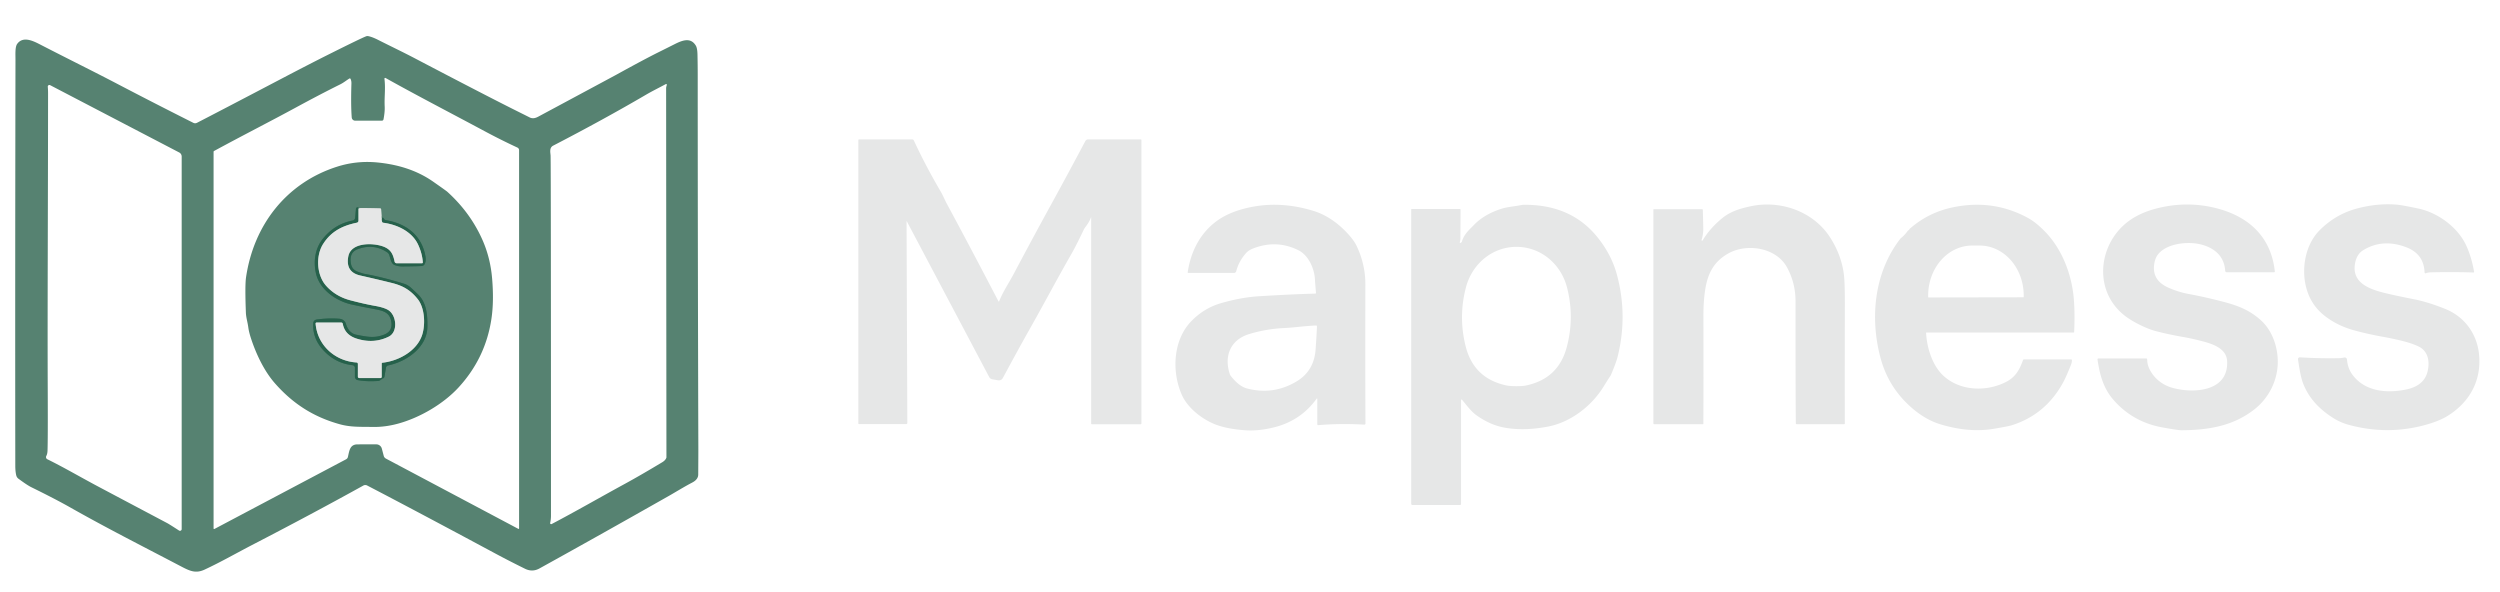 <?xml version="1.0" encoding="UTF-8" standalone="no"?>
<!DOCTYPE svg PUBLIC "-//W3C//DTD SVG 1.1//EN" "http://www.w3.org/Graphics/SVG/1.1/DTD/svg11.dtd">
<svg xmlns="http://www.w3.org/2000/svg" version="1.1" viewBox="0.00 0.00 1512.00 358.00">
<g stroke-width="2.00" fill="none" stroke-linecap="butt">
<path stroke="#9eb5ac" vector-effect="non-scaling-stroke" d="
  M 230.86 131.98
  L 230.50 126.59
  A 0.60 0.60 0.0 0 0 229.91 126.03
  Q 221.02 125.78 217.51 125.87
  Q 217.24 125.87 216.81 126.25"
/>
<path stroke="#3e725e" vector-effect="non-scaling-stroke" d="
  M 216.81 126.25
  Q 216.88 125.64 216.84 125.61
  A 0.96 0.96 0.0 0 0 215.27 126.27
  L 214.81 131.69
  A 1.90 1.88 87.4 0 1 213.28 133.38
  Q 202.30 135.49 195.13 144.58
  C 190.37 150.62 189.49 158.46 191.11 165.45
  C 193.39 175.24 203.30 182.11 212.82 184.19
  Q 219.09 185.55 226.92 187.03
  C 232.38 188.05 235.88 189.23 236.69 194.89
  C 237.23 198.64 235.61 201.15 232.19 202.43
  C 226.40 204.59 222.55 203.81 215.56 202.45
  Q 210.90 201.55 209.16 195.68
  A 2.20 1.67 -74.1 0 0 209.00 195.27
  Q 207.89 192.97 205.04 192.76
  Q 198.46 192.27 191.44 193.26
  A 2.32 2.32 0.0 0 0 189.45 195.42
  Q 188.95 203.97 194.55 210.66
  Q 202.07 219.64 213.25 220.88
  A 1.58 1.58 0.0 0 1 214.65 222.45
  L 214.65 227.86
  A 2.05 2.05 0.0 0 0 216.33 229.88
  Q 221.99 230.93 229.00 230.37
  Q 229.55 230.32 231.95 228.70
  A 1.29 1.27 -12.3 0 0 232.51 227.84
  L 233.44 222.39
  A 1.72 1.72 0.0 0 1 234.78 221.00
  C 245.97 218.70 258.27 210.10 258.50 197.71
  C 258.64 190.33 257.90 183.10 252.99 178.20
  Q 251.97 177.18 248.60 174.06
  A 11.40 11.24 74.4 0 0 244.22 171.55
  Q 230.64 167.41 220.42 165.62
  Q 219.73 165.50 216.98 164.57
  C 213.57 163.41 212.27 161.53 212.05 157.76
  Q 211.73 152.49 216.20 150.77
  Q 225.87 147.04 234.26 152.67
  A 2.78 2.70 3.9 0 1 235.16 153.67
  C 236.17 155.54 236.12 159.29 238.70 160.31
  Q 240.87 161.18 243.52 161.15
  Q 253.05 161.07 255.18 160.86
  A 2.06 2.04 -78.3 0 0 256.76 159.81
  Q 257.80 157.93 257.35 155.21
  C 255.18 142.28 245.57 135.09 233.17 133.10
  A 1.09 1.08 -9.0 0 1 232.39 132.54
  Q 231.64 131.13 230.86 131.98"
/>
<path stroke="#86a499" vector-effect="non-scaling-stroke" d="
  M 216.81 126.25
  L 216.81 133.45
  A 1.27 1.27 0.0 0 1 215.80 134.69
  C 207.21 136.48 200.37 139.82 195.45 147.51
  C 190.83 154.73 191.49 166.39 197.21 172.81
  Q 202.99 179.29 211.91 181.63
  Q 220.53 183.89 226.77 184.99
  Q 232.17 185.94 234.72 187.47
  C 239.87 190.57 240.86 200.75 235.10 203.60
  Q 226.01 208.10 215.65 204.78
  Q 208.53 202.50 207.31 195.82
  A 0.91 0.89 -4.9 0 0 206.42 195.08
  L 191.43 195.08
  A 0.56 0.56 0.0 0 0 190.87 195.69
  C 191.93 208.81 202.60 218.42 215.63 219.23
  A 0.87 0.87 0.0 0 1 216.44 220.10
  L 216.44 227.79
  A 0.85 0.85 0.0 0 0 217.29 228.64
  L 230.13 228.64
  A 0.73 0.72 0.0 0 0 230.86 227.92
  L 230.86 219.90
  A 0.52 0.52 0.0 0 1 231.32 219.38
  C 241.20 218.29 252.30 212.19 255.38 202.36
  C 257.32 196.17 256.94 186.27 252.59 180.84
  C 248.20 175.36 243.58 172.77 236.90 171.11
  Q 228.22 168.95 217.91 166.63
  Q 208.88 164.60 210.65 155.11
  C 212.27 146.48 225.42 146.85 231.47 148.98
  C 236.18 150.64 237.67 153.38 238.65 158.22
  A 1.26 1.26 0.0 0 0 239.88 159.22
  L 255.24 159.22
  A 0.50 0.49 88.3 0 0 255.73 158.69
  Q 255.37 153.36 252.89 147.98
  C 249.21 140.01 240.13 135.78 231.80 134.72
  A 0.84 0.84 0.0 0 1 231.11 134.18
  Q 230.77 133.29 230.86 131.98"
/>
</g>
<path fill="#568271" d="
  M 119.10 74.29
  Q 132.94 67.18 170.67 47.38
  Q 187.65 38.48 199.39 32.61
  Q 218.53 23.04 221.43 21.96
  A 2.29 2.27 -49.8 0 1 222.70 21.85
  Q 225.11 22.32 228.65 24.11
  C 235.98 27.82 243.26 31.27 250.88 35.26
  Q 294.05 57.89 312.24 66.96
  Q 319.17 70.42 320.33 71.01
  C 322.11 71.92 323.84 71.47 325.55 70.55
  Q 372.21 45.50 372.65 45.25
  Q 389.52 35.95 397.95 31.75
  Q 404.10 28.69 408.23 26.61
  C 413.29 24.06 417.87 22.73 420.83 27.59
  Q 421.76 29.10 421.84 33.11
  Q 421.98 39.38 421.98 45.50
  Q 421.99 148.69 422.36 271.50
  Q 422.37 273.83 422.29 287.00
  Q 422.27 289.98 418.64 291.86
  C 413.84 294.36 408.16 297.87 404.61 299.88
  Q 359.75 325.31 326.26 343.80
  Q 321.97 346.17 317.53 343.98
  Q 308.01 339.29 299.68 334.82
  Q 250.58 308.46 222.06 293.63
  A 2.43 2.42 -45.6 0 0 219.75 293.66
  Q 189.21 310.58 153.82 328.90
  C 142.20 334.92 133.95 339.74 123.74 344.50
  C 118.01 347.17 114.35 345.10 108.51 342.04
  C 83.84 329.13 64.20 319.20 42.27 306.78
  Q 33.61 301.88 18.89 294.64
  Q 16.48 293.46 11.19 289.55
  A 3.61 3.59 11.8 0 1 9.82 287.47
  Q 9.25 285.07 9.25 281.75
  Q 9.11 170.03 9.36 36.25
  C 9.37 32.82 9.03 28.43 10.42 26.52
  C 14.13 21.43 20.73 25.09 24.97 27.27
  Q 32.52 31.16 47.86 38.91
  Q 62.06 46.07 70.73 50.61
  Q 93.42 62.48 116.95 74.30
  A 2.38 2.37 44.6 0 0 119.10 74.29
  Z
  M 313.94 319.61
  L 313.94 90.83
  A 1.75 1.74 12.5 0 0 312.93 89.25
  Q 303.05 84.67 293.12 79.35
  C 272.66 68.38 251.57 57.47 233.21 47.18
  A 0.47 0.47 0.0 0 0 232.51 47.65
  C 233.26 53.76 232.38 58.54 232.66 64.39
  Q 232.82 67.63 231.94 72.18
  A 1.00 0.99 5.2 0 1 230.96 72.99
  L 214.83 72.99
  A 2.11 2.10 -2.2 0 1 212.73 71.05
  Q 212.14 63.59 212.54 50.51
  Q 212.59 48.97 212.03 47.72
  A 0.51 0.51 0.0 0 0 211.31 47.49
  C 209.84 48.35 207.84 50.00 205.78 51.02
  Q 193.88 56.91 178.38 65.33
  C 163.38 73.48 147.11 81.74 129.48 91.31
  A 0.59 0.57 76.8 0 0 129.17 91.83
  L 129.17 319.62
  A 0.35 0.34 -14.1 0 0 129.68 319.92
  L 209.33 277.77
  A 2.12 2.11 -7.4 0 0 210.41 276.38
  C 211.30 272.62 211.54 268.79 216.21 268.76
  Q 226.73 268.70 227.76 268.75
  A 3.45 3.45 0.0 0 1 230.93 271.31
  L 232.08 275.69
  A 2.63 2.61 6.7 0 0 233.40 277.35
  L 313.51 319.87
  A 0.29 0.29 0.0 0 0 313.94 319.61
  Z
  M 402.69 50.86
  C 398.26 53.24 394.23 55.22 390.67 57.31
  Q 365.07 72.29 334.56 88.08
  C 332.01 89.39 332.96 92.55 333.00 94.23
  Q 333.23 103.41 333.23 312.00
  Q 333.23 314.22 332.74 316.24
  A 0.63 0.62 -6.9 0 0 333.64 316.94
  C 348.28 309.26 362.57 301.00 378.10 292.53
  Q 387.34 287.49 400.55 279.55
  Q 402.34 278.47 402.97 276.99
  A 1.10 0.98 60.1 0 0 403.06 276.56
  Q 402.95 165.01 402.87 53.47
  C 402.87 52.36 403.25 51.86 403.28 51.23
  A 0.40 0.40 0.0 0 0 402.69 50.86
  Z
  M 28.90 52.45
  Q 29.07 54.61 29.07 56.25
  C 29.04 129.40 28.66 185.02 28.88 238.01
  Q 28.99 265.64 28.74 272.60
  Q 28.67 274.54 28.00 275.78
  A 1.44 1.44 0.0 0 0 28.63 277.76
  C 38.40 282.54 49.25 288.89 59.10 294.11
  Q 67.83 298.75 101.15 316.39
  Q 102.39 317.04 108.29 320.87
  A 1.03 1.03 0.0 0 0 109.88 320.00
  L 109.88 94.67
  A 2.77 2.75 -76.4 0 0 108.40 92.22
  L 30.33 51.51
  A 0.98 0.98 0.0 0 0 28.90 52.45
  Z"
/>
<path fill="#e6e7e7" d="
  M 659.83 131.45
  Q 658.90 134.14 656.47 137.30
  A 10.39 9.75 78.4 0 0 655.40 139.04
  Q 650.86 148.56 648.12 153.36
  C 638.49 170.18 632.30 182.16 622.26 199.91
  Q 616.46 210.17 606.50 228.65
  A 2.65 2.65 0.0 0 1 603.72 230.01
  L 600.17 229.40
  A 2.66 2.64 -9.0 0 1 598.27 228.03
  L 548.42 133.81
  A 0.07 0.07 0.0 0 0 548.29 133.84
  L 548.75 255.85
  A 0.61 0.60 -0.5 0 1 548.14 256.46
  L 519.45 256.46
  A 0.32 0.31 -0.0 0 1 519.13 256.15
  L 519.13 84.73
  A 0.42 0.41 -0.0 0 1 519.55 84.32
  L 551.65 84.32
  A 1.19 1.17 -11.9 0 1 552.73 85.01
  Q 559.53 99.77 569.07 116.08
  C 570.32 118.23 571.45 121.01 572.51 122.98
  Q 586.70 149.28 603.89 182.27
  A 0.22 0.22 0.0 0 0 604.29 182.24
  C 606.63 176.29 610.04 171.45 613.41 165.07
  Q 623.78 145.44 635.53 124.04
  Q 645.80 105.32 656.41 85.33
  A 1.92 1.92 0.0 0 1 658.11 84.30
  L 689.90 84.30
  A 0.45 0.44 -90.0 0 1 690.34 84.75
  L 690.34 256.10
  A 0.48 0.48 0.0 0 1 689.86 256.58
  L 660.38 256.58
  A 0.46 0.45 90.0 0 1 659.93 256.12
  L 659.93 131.46
  A 0.05 0.05 0.0 0 0 659.83 131.45
  Z"
/>
<path fill="#568271" d="
  M 205.63 256.62
  C 189.43 252.16 176.99 244.01 166.25 231.79
  C 159.73 224.36 154.89 214.08 151.82 204.72
  Q 150.55 200.84 150.18 198.06
  C 149.74 194.72 148.83 192.16 148.71 189.02
  Q 148.09 172.62 148.80 167.76
  C 153.46 136.05 173.18 110.65 203.77 100.84
  Q 215.85 96.97 228.67 98.30
  C 240.85 99.55 252.16 102.99 262.03 109.90
  Q 269.84 115.36 270.53 115.98
  Q 284.59 128.69 291.91 145.38
  Q 296.62 156.13 297.65 168.61
  Q 298.78 182.18 297.25 192.59
  Q 293.75 216.47 277.33 234.33
  C 268.16 244.30 253.90 252.67 240.56 256.27
  Q 232.89 258.34 225.64 258.22
  C 218.42 258.10 212.26 258.44 205.63 256.62
  Z
  M 230.86 131.98
  L 230.50 126.59
  A 0.60 0.60 0.0 0 0 229.91 126.03
  Q 221.02 125.78 217.51 125.87
  Q 217.24 125.87 216.81 126.25
  Q 216.88 125.64 216.84 125.61
  A 0.96 0.96 0.0 0 0 215.27 126.27
  L 214.81 131.69
  A 1.90 1.88 87.4 0 1 213.28 133.38
  Q 202.30 135.49 195.13 144.58
  C 190.37 150.62 189.49 158.46 191.11 165.45
  C 193.39 175.24 203.30 182.11 212.82 184.19
  Q 219.09 185.55 226.92 187.03
  C 232.38 188.05 235.88 189.23 236.69 194.89
  C 237.23 198.64 235.61 201.15 232.19 202.43
  C 226.40 204.59 222.55 203.81 215.56 202.45
  Q 210.90 201.55 209.16 195.68
  A 2.20 1.67 -74.1 0 0 209.00 195.27
  Q 207.89 192.97 205.04 192.76
  Q 198.46 192.27 191.44 193.26
  A 2.32 2.32 0.0 0 0 189.45 195.42
  Q 188.95 203.97 194.55 210.66
  Q 202.07 219.64 213.25 220.88
  A 1.58 1.58 0.0 0 1 214.65 222.45
  L 214.65 227.86
  A 2.05 2.05 0.0 0 0 216.33 229.88
  Q 221.99 230.93 229.00 230.37
  Q 229.55 230.32 231.95 228.70
  A 1.29 1.27 -12.3 0 0 232.51 227.84
  L 233.44 222.39
  A 1.72 1.72 0.0 0 1 234.78 221.00
  C 245.97 218.70 258.27 210.10 258.50 197.71
  C 258.64 190.33 257.90 183.10 252.99 178.20
  Q 251.97 177.18 248.60 174.06
  A 11.40 11.24 74.4 0 0 244.22 171.55
  Q 230.64 167.41 220.42 165.62
  Q 219.73 165.50 216.98 164.57
  C 213.57 163.41 212.27 161.53 212.05 157.76
  Q 211.73 152.49 216.20 150.77
  Q 225.87 147.04 234.26 152.67
  A 2.78 2.70 3.9 0 1 235.16 153.67
  C 236.17 155.54 236.12 159.29 238.70 160.31
  Q 240.87 161.18 243.52 161.15
  Q 253.05 161.07 255.18 160.86
  A 2.06 2.04 -78.3 0 0 256.76 159.81
  Q 257.80 157.93 257.35 155.21
  C 255.18 142.28 245.57 135.09 233.17 133.10
  A 1.09 1.08 -9.0 0 1 232.39 132.54
  Q 231.64 131.13 230.86 131.98
  Z"
/>
<path fill="#e6e7e7" d="
  M 1496.33 164.43
  A 0.33 0.33 0.0 0 1 1496.00 164.81
  Q 1483.88 164.39 1470.00 164.71
  Q 1468.51 164.74 1467.16 165.27
  A 0.57 0.57 0.0 0 1 1466.38 164.76
  Q 1465.95 153.63 1455.41 149.58
  Q 1441.13 144.09 1429.30 151.30
  Q 1425.24 153.77 1424.29 159.57
  C 1422.71 169.19 1429.73 173.41 1437.87 175.98
  Q 1443.31 177.71 1460.00 180.99
  Q 1468.37 182.64 1478.75 186.78
  C 1490.42 191.44 1498.07 201.68 1499.33 214.38
  C 1500.89 230.23 1493.59 243.27 1480.36 251.51
  Q 1475.34 254.63 1467.09 256.93
  Q 1443.91 263.37 1420.41 256.90
  Q 1415.56 255.57 1411.35 252.94
  C 1403.18 247.84 1396.59 241.21 1393.05 232.23
  C 1391.34 227.91 1390.51 221.68 1389.83 217.40
  A 1.11 1.10 87.3 0 1 1390.99 216.12
  Q 1403.15 216.86 1414.94 216.62
  Q 1415.93 216.60 1417.82 216.22
  A 1.37 1.36 -8.1 0 1 1419.45 217.44
  Q 1419.92 222.94 1422.92 226.86
  C 1430.45 236.71 1443.19 237.99 1455.07 235.61
  C 1461.42 234.33 1466.76 231.17 1468.27 224.37
  C 1469.36 219.45 1468.89 214.05 1464.72 210.76
  Q 1462.79 209.24 1457.73 207.56
  C 1453.77 206.24 1446.66 204.67 1441.08 203.67
  Q 1432.06 202.06 1423.72 199.77
  Q 1414.16 197.15 1406.72 191.60
  C 1399.83 186.45 1396.06 179.99 1394.39 172.20
  C 1392.04 161.23 1394.57 147.69 1402.83 139.34
  Q 1412.58 129.50 1425.75 126.04
  Q 1438.17 122.79 1449.77 123.79
  Q 1452.64 124.04 1462.46 126.09
  C 1474.38 128.59 1486.56 137.36 1491.72 148.80
  Q 1494.89 155.86 1496.33 164.43
  Z"
/>
<path fill="#e6e7e7" d="
  M 796.70 241.25
  A 0.22 0.22 0.0 0 0 796.30 241.12
  Q 786.56 254.68 769.89 258.62
  Q 760.63 260.82 752.79 260.21
  Q 742.53 259.42 735.82 256.99
  C 727.76 254.07 718.42 247.10 714.74 238.74
  C 708.56 224.71 709.42 205.59 720.61 194.14
  Q 728.27 186.29 738.58 183.32
  Q 750.75 179.82 761.43 179.17
  Q 782.40 177.89 795.49 177.58
  A 0.42 0.41 -3.2 0 0 795.90 177.13
  Q 795.32 170.20 795.30 169.40
  C 795.07 162.62 791.45 154.38 785.20 151.30
  Q 772.00 144.81 758.00 150.23
  Q 755.17 151.33 753.71 152.96
  Q 749.21 157.99 747.68 164.00
  A 1.43 1.42 -83.0 0 1 746.30 165.08
  L 718.65 165.08
  A 0.34 0.33 -85.6 0 1 718.32 164.69
  C 720.10 152.69 725.32 141.97 734.75 134.52
  Q 743.53 127.59 758.13 124.96
  Q 775.58 121.82 794.25 127.51
  Q 805.14 130.82 814.45 140.58
  Q 818.74 145.09 820.50 148.77
  Q 825.80 159.93 825.77 172.00
  Q 825.66 225.22 825.83 256.15
  A 0.66 0.66 0.0 0 1 825.13 256.81
  Q 810.62 256.00 797.29 257.13
  A 0.55 0.54 87.6 0 1 796.70 256.58
  L 796.70 241.25
  Z
  M 795.98 196.86
  C 788.54 197.16 783.59 198.06 776.50 198.41
  Q 765.56 198.95 755.38 202.08
  C 744.11 205.55 740.16 215.45 743.81 226.31
  A 3.79 3.65 -74.4 0 0 744.38 227.37
  Q 749.29 233.66 754.22 234.95
  Q 770.17 239.11 784.22 230.65
  Q 794.80 224.28 795.69 211.23
  Q 796.38 201.14 796.49 197.37
  A 0.50 0.49 89.5 0 0 795.98 196.86
  Z"
/>
<path fill="#e6e7e7" d="
  M 883.18 146.95
  Q 883.99 146.72 884.21 145.97
  C 885.50 141.42 889.06 138.56 891.37 136.13
  C 895.84 131.40 901.91 128.22 908.09 126.26
  C 911.85 125.06 915.76 124.90 919.93 124.04
  A 9.10 8.52 36.9 0 1 921.66 123.85
  C 939.28 123.75 954.70 129.28 966.11 143.43
  Q 974.64 154.00 977.90 166.11
  Q 984.59 190.91 978.27 216.02
  Q 977.44 219.31 974.32 226.70
  A 5.11 4.95 -15.8 0 1 973.71 227.75
  Q 973.07 228.61 969.83 233.85
  C 962.51 245.72 949.85 255.38 936.27 257.99
  Q 921.51 260.84 909.50 258.55
  Q 901.11 256.95 892.90 251.11
  C 889.62 248.77 886.34 244.25 884.23 241.76
  A 0.34 0.33 25.0 0 0 883.64 241.97
  L 883.64 304.81
  A 0.64 0.63 0.0 0 1 883.00 305.44
  L 854.25 305.44
  A 0.75 0.74 -0.0 0 1 853.50 304.70
  L 853.50 126.61
  A 0.21 0.20 0.0 0 1 853.71 126.41
  L 882.90 126.41
  A 0.45 0.45 0.0 0 1 883.35 126.86
  L 883.25 144.55
  A 1.66 1.12 60.6 0 1 883.23 144.80
  L 882.87 146.66
  A 0.25 0.25 0.0 0 0 883.18 146.95
  Z
  M 916.92 233.56
  Q 920.78 233.57 922.73 233.18
  Q 942.51 229.16 947.60 209.86
  Q 952.34 191.90 947.77 173.97
  C 944.20 159.95 932.20 149.38 917.33 149.30
  C 902.45 149.23 890.35 159.68 886.64 173.67
  Q 881.90 191.56 886.46 209.56
  Q 891.37 228.91 911.11 233.12
  Q 913.06 233.54 916.92 233.56
  Z"
/>
<path fill="#e6e7e7" d="
  M 1029.11 145.11
  A 0.36 0.36 0.0 0 0 1029.76 145.40
  Q 1034.23 137.97 1041.62 131.93
  C 1046.77 127.71 1052.93 125.97 1059.26 124.66
  C 1076.95 120.99 1096.48 127.88 1106.54 143.13
  Q 1113.44 153.59 1115.11 165.45
  Q 1115.79 170.33 1115.77 183.75
  Q 1115.68 232.14 1115.75 256.19
  A 0.35 0.35 0.0 0 1 1115.40 256.54
  L 1086.66 256.54
  A 0.54 0.54 0.0 0 1 1086.12 256.00
  Q 1085.92 237.33 1085.94 182.25
  Q 1085.94 171.16 1080.80 161.73
  C 1074.24 149.67 1056.55 146.97 1045.29 153.28
  C 1036.01 158.47 1032.48 166.25 1031.10 176.58
  Q 1030.21 183.16 1030.23 191.26
  Q 1030.32 233.98 1030.19 256.41
  A 0.15 0.14 90.0 0 1 1030.05 256.56
  L 1000.46 256.56
  A 0.50 0.49 90.0 0 1 999.97 256.06
  L 999.97 126.84
  A 0.32 0.31 -90.0 0 1 1000.28 126.52
  L 1029.40 126.52
  A 0.48 0.47 88.7 0 1 1029.87 126.98
  Q 1030.15 137.29 1030.14 138.55
  Q 1030.13 141.81 1029.11 145.11
  Z"
/>
<path fill="#e6e7e7" d="
  M 1154.69 138.89
  Q 1154.74 138.62 1155.06 138.33
  Q 1166.26 128.52 1180.90 125.43
  Q 1205.36 120.26 1226.50 131.81
  Q 1231.48 134.53 1237.02 140.27
  C 1247.32 150.96 1253.04 166.22 1254.24 180.77
  Q 1254.97 189.70 1254.45 200.82
  A 0.30 0.29 -89.0 0 1 1254.16 201.11
  L 1165.03 201.11
  A 0.13 0.13 0.0 0 0 1164.90 201.24
  C 1165.34 210.32 1168.70 221.12 1175.39 227.27
  C 1185.55 236.60 1201.40 237.06 1213.24 231.00
  C 1218.97 228.07 1221.42 223.67 1223.50 217.82
  A 0.68 0.67 -80.1 0 1 1224.13 217.37
  L 1252.65 217.37
  A 0.45 0.45 0.0 0 1 1253.10 217.80
  Q 1253.16 219.07 1252.41 220.94
  Q 1249.61 227.91 1247.97 230.96
  Q 1237.37 250.68 1216.72 257.20
  Q 1214.70 257.84 1205.82 259.34
  C 1194.95 261.19 1183.74 259.74 1173.39 256.57
  Q 1164.78 253.93 1156.81 247.15
  Q 1142.39 234.91 1137.46 216.90
  C 1130.80 192.57 1133.43 164.94 1149.21 144.53
  A 4.38 4.16 -1.9 0 1 1149.92 143.81
  Q 1152.01 142.15 1153.83 139.58
  Q 1154.05 139.27 1154.38 139.20
  A 0.39 0.37 -1.3 0 0 1154.69 138.89
  Z
  M 1166.39 179.90
  L 1223.71 179.80
  A 0.23 0.23 0.0 0 0 1223.94 179.57
  L 1223.94 178.64
  A 30.18 26.63 89.9 0 0 1197.25 148.51
  L 1192.73 148.51
  A 30.18 26.63 89.9 0 0 1166.16 178.74
  L 1166.16 179.67
  A 0.23 0.23 0.0 0 0 1166.39 179.90
  Z"
/>
<path fill="#e6e7e7" d="
  M 1269.14 216.80
  L 1298.16 216.80
  A 0.39 0.39 0.0 0 1 1298.54 217.12
  Q 1298.64 217.68 1298.66 218.23
  C 1298.83 222.20 1301.51 226.49 1304.43 229.24
  Q 1308.62 233.20 1314.42 234.71
  C 1327.44 238.11 1347.91 236.58 1346.96 218.39
  C 1346.51 209.85 1336.32 207.46 1329.57 205.77
  Q 1324.91 204.60 1320.20 203.78
  Q 1310.96 202.16 1303.55 200.18
  C 1297.70 198.62 1289.64 194.45 1285.37 191.18
  C 1264.43 175.17 1269.37 143.79 1291.08 131.33
  Q 1296.66 128.12 1303.49 126.29
  Q 1322.81 121.12 1341.59 126.23
  C 1360.98 131.51 1373.69 144.05 1375.82 164.20
  A 0.42 0.41 86.9 0 1 1375.41 164.66
  L 1346.72 164.66
  A 0.93 0.93 0.0 0 1 1345.79 163.78
  C 1345.27 154.93 1339.22 149.83 1330.91 147.79
  C 1323.40 145.94 1310.87 147.02 1305.34 153.64
  Q 1303.27 156.12 1302.79 160.35
  Q 1301.73 169.71 1311.52 174.01
  Q 1317.53 176.65 1323.49 177.76
  Q 1333.97 179.70 1344.93 182.59
  C 1354.15 185.02 1360.82 187.79 1367.40 193.71
  C 1374.31 199.94 1377.64 209.89 1377.60 218.91
  C 1377.56 230.06 1372.23 240.74 1363.39 247.64
  C 1350.84 257.45 1336.12 260.15 1319.26 260.22
  Q 1317.43 260.23 1308.03 258.54
  Q 1289.80 255.28 1278.06 241.65
  C 1271.99 234.61 1269.87 226.30 1268.58 217.44
  A 0.56 0.55 -4.4 0 1 1269.14 216.80
  Z"
/>
<path fill="#26614b" d="
  M 216.81 126.25
  L 216.81 133.45
  A 1.27 1.27 0.0 0 1 215.80 134.69
  C 207.21 136.48 200.37 139.82 195.45 147.51
  C 190.83 154.73 191.49 166.39 197.21 172.81
  Q 202.99 179.29 211.91 181.63
  Q 220.53 183.89 226.77 184.99
  Q 232.17 185.94 234.72 187.47
  C 239.87 190.57 240.86 200.75 235.10 203.60
  Q 226.01 208.10 215.65 204.78
  Q 208.53 202.50 207.31 195.82
  A 0.91 0.89 -4.9 0 0 206.42 195.08
  L 191.43 195.08
  A 0.56 0.56 0.0 0 0 190.87 195.69
  C 191.93 208.81 202.60 218.42 215.63 219.23
  A 0.87 0.87 0.0 0 1 216.44 220.10
  L 216.44 227.79
  A 0.85 0.85 0.0 0 0 217.29 228.64
  L 230.13 228.64
  A 0.73 0.72 0.0 0 0 230.86 227.92
  L 230.86 219.90
  A 0.52 0.52 0.0 0 1 231.32 219.38
  C 241.20 218.29 252.30 212.19 255.38 202.36
  C 257.32 196.17 256.94 186.27 252.59 180.84
  C 248.20 175.36 243.58 172.77 236.90 171.11
  Q 228.22 168.95 217.91 166.63
  Q 208.88 164.60 210.65 155.11
  C 212.27 146.48 225.42 146.85 231.47 148.98
  C 236.18 150.64 237.67 153.38 238.65 158.22
  A 1.26 1.26 0.0 0 0 239.88 159.22
  L 255.24 159.22
  A 0.50 0.49 88.3 0 0 255.73 158.69
  Q 255.37 153.36 252.89 147.98
  C 249.21 140.01 240.13 135.78 231.80 134.72
  A 0.84 0.84 0.0 0 1 231.11 134.18
  Q 230.77 133.29 230.86 131.98
  Q 231.64 131.13 232.39 132.54
  A 1.09 1.08 -9.0 0 0 233.17 133.10
  C 245.57 135.09 255.18 142.28 257.35 155.21
  Q 257.80 157.93 256.76 159.81
  A 2.06 2.04 -78.3 0 1 255.18 160.86
  Q 253.05 161.07 243.52 161.15
  Q 240.87 161.18 238.70 160.31
  C 236.12 159.29 236.17 155.54 235.16 153.67
  A 2.78 2.70 3.9 0 0 234.26 152.67
  Q 225.87 147.04 216.20 150.77
  Q 211.73 152.49 212.05 157.76
  C 212.27 161.53 213.57 163.41 216.98 164.57
  Q 219.73 165.50 220.42 165.62
  Q 230.64 167.41 244.22 171.55
  A 11.40 11.24 74.4 0 1 248.60 174.06
  Q 251.97 177.18 252.99 178.20
  C 257.90 183.10 258.64 190.33 258.50 197.71
  C 258.27 210.10 245.97 218.70 234.78 221.00
  A 1.72 1.72 0.0 0 0 233.44 222.39
  L 232.51 227.84
  A 1.29 1.27 -12.3 0 1 231.95 228.70
  Q 229.55 230.32 229.00 230.37
  Q 221.99 230.93 216.33 229.88
  A 2.05 2.05 0.0 0 1 214.65 227.86
  L 214.65 222.45
  A 1.58 1.58 0.0 0 0 213.25 220.88
  Q 202.07 219.64 194.55 210.66
  Q 188.95 203.97 189.45 195.42
  A 2.32 2.32 0.0 0 1 191.44 193.26
  Q 198.46 192.27 205.04 192.76
  Q 207.89 192.97 209.00 195.27
  A 2.20 1.67 -74.1 0 1 209.16 195.68
  Q 210.90 201.55 215.56 202.45
  C 222.55 203.81 226.40 204.59 232.19 202.43
  C 235.61 201.15 237.23 198.64 236.69 194.89
  C 235.88 189.23 232.38 188.05 226.92 187.03
  Q 219.09 185.55 212.82 184.19
  C 203.30 182.11 193.39 175.24 191.11 165.45
  C 189.49 158.46 190.37 150.62 195.13 144.58
  Q 202.30 135.49 213.28 133.38
  A 1.90 1.88 87.4 0 0 214.81 131.69
  L 215.27 126.27
  A 0.96 0.96 0.0 0 1 216.84 125.61
  Q 216.88 125.64 216.81 126.25
  Z"
/>
<path fill="#e6e7e7" d="
  M 230.86 131.98
  Q 230.77 133.29 231.11 134.18
  A 0.84 0.84 0.0 0 0 231.80 134.72
  C 240.13 135.78 249.21 140.01 252.89 147.98
  Q 255.37 153.36 255.73 158.69
  A 0.50 0.49 88.3 0 1 255.24 159.22
  L 239.88 159.22
  A 1.26 1.26 0.0 0 1 238.65 158.22
  C 237.67 153.38 236.18 150.64 231.47 148.98
  C 225.42 146.85 212.27 146.48 210.65 155.11
  Q 208.88 164.60 217.91 166.63
  Q 228.22 168.95 236.90 171.11
  C 243.58 172.77 248.20 175.36 252.59 180.84
  C 256.94 186.27 257.32 196.17 255.38 202.36
  C 252.30 212.19 241.20 218.29 231.32 219.38
  A 0.52 0.52 0.0 0 0 230.86 219.90
  L 230.86 227.92
  A 0.73 0.72 -0.0 0 1 230.13 228.64
  L 217.29 228.64
  A 0.85 0.85 0.0 0 1 216.44 227.79
  L 216.44 220.10
  A 0.87 0.87 0.0 0 0 215.63 219.23
  C 202.60 218.42 191.93 208.81 190.87 195.69
  A 0.56 0.56 0.0 0 1 191.43 195.08
  L 206.42 195.08
  A 0.91 0.89 -4.9 0 1 207.31 195.82
  Q 208.53 202.50 215.65 204.78
  Q 226.01 208.10 235.10 203.60
  C 240.86 200.75 239.87 190.57 234.72 187.47
  Q 232.17 185.94 226.77 184.99
  Q 220.53 183.89 211.91 181.63
  Q 202.99 179.29 197.21 172.81
  C 191.49 166.39 190.83 154.73 195.45 147.51
  C 200.37 139.82 207.21 136.48 215.80 134.69
  A 1.27 1.27 0.0 0 0 216.81 133.45
  L 216.81 126.25
  Q 217.24 125.87 217.51 125.87
  Q 221.02 125.78 229.91 126.03
  A 0.60 0.60 0.0 0 1 230.50 126.59
  L 230.86 131.98
  Z"
/>
</svg>
